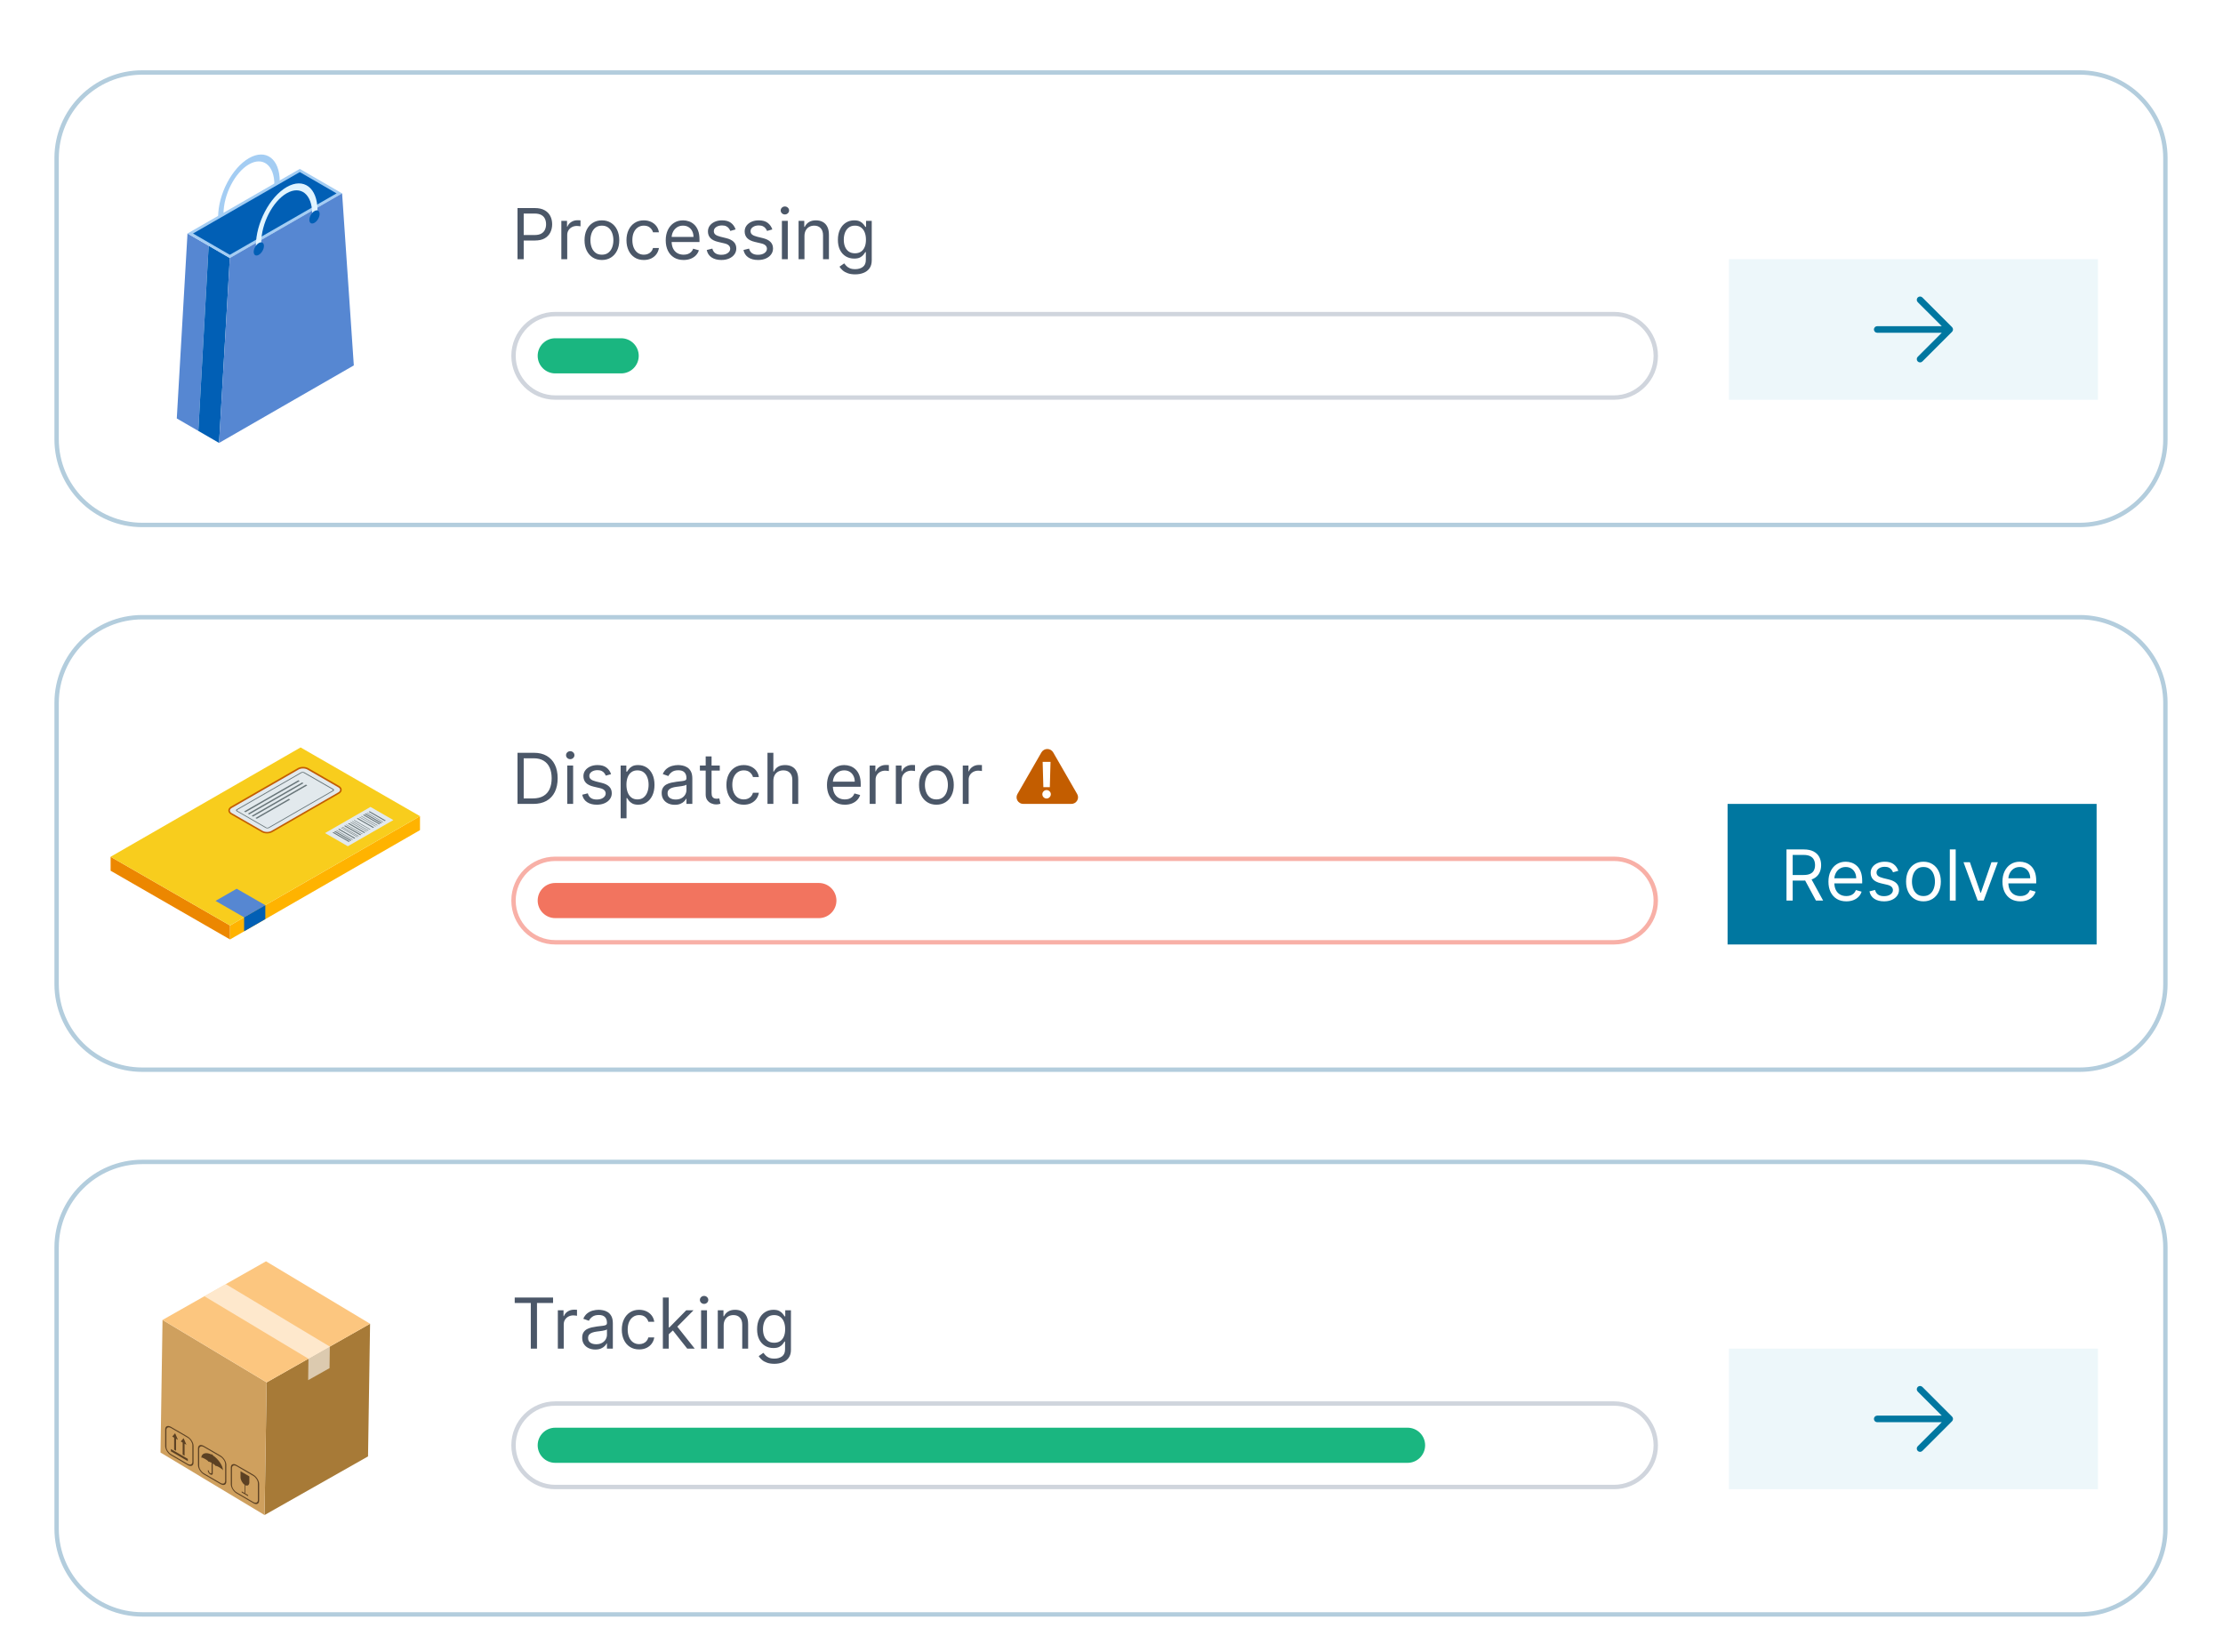 <svg width="506" height="376" viewBox="0 0 506 376" fill="none" xmlns="http://www.w3.org/2000/svg">
<g filter="url(#filter0_d_610_5113)">
<path d="M473.388 12H32.388C21.342 12 12.388 20.954 12.388 32V96C12.388 107.046 21.342 116 32.388 116H473.388C484.433 116 493.388 107.046 493.388 96V32C493.388 20.954 484.433 12 473.388 12Z" fill="white"/>
<path d="M473.388 12.5H32.388C21.618 12.5 12.888 21.23 12.888 32V96C12.888 106.77 21.618 115.5 32.388 115.5H473.388C484.157 115.5 492.888 106.77 492.888 96V32C492.888 21.23 484.157 12.5 473.388 12.5Z" stroke="#B3CDDD"/>
<path d="M56.666 33.413C59.858 31.575 62.457 33.641 62.457 38.013L63.68 37.308C63.68 32.156 60.536 29.785 56.666 32.003C52.796 34.232 49.652 40.232 49.652 45.384L50.876 44.679C50.876 40.308 53.475 35.251 56.666 33.413Z" fill="#A4CDF3"/>
<path d="M42.677 49.154L40.24 91.257L45.142 94.095L47.493 51.935L42.677 49.154Z" fill="#5687D2"/>
<path d="M52.309 54.734L47.493 51.935L45.143 94.095L49.863 96.828L52.309 54.734Z" fill="#015FB5"/>
<path d="M52.309 54.735L42.677 49.154L68.238 34.45L77.87 40.021L52.309 54.735Z" fill="#A4CDF3"/>
<path d="M43.938 49.155L68.238 35.174L76.609 40.022L52.309 54.002L43.938 49.155Z" fill="#015FB5"/>
<path d="M77.87 40.022L80.535 79.182L49.862 96.829L52.309 54.736L77.87 40.022Z" fill="#5687D2"/>
<path d="M65.257 39.994C68.448 38.156 71.048 40.222 71.048 44.593L72.271 43.889C72.271 38.736 69.127 36.356 65.257 38.584C61.387 40.813 58.243 46.812 58.243 51.965L59.466 51.26C59.466 46.889 62.065 41.832 65.257 39.994Z" fill="#E1F4FF"/>
<path d="M60.078 51.993C60.078 51.25 59.562 50.955 58.912 51.326C58.272 51.698 57.746 52.593 57.746 53.336C57.746 54.078 58.262 54.374 58.912 54.002C59.552 53.631 60.078 52.736 60.078 51.993Z" fill="#015FB5"/>
<path d="M72.749 44.707C72.749 43.965 72.233 43.669 71.583 44.041C70.943 44.412 70.417 45.307 70.417 46.05C70.417 46.793 70.933 47.088 71.583 46.717C72.223 46.345 72.749 45.45 72.749 44.707Z" fill="#015FB5"/>
<path d="M117.797 55V43.364H121.729C122.642 43.364 123.388 43.528 123.968 43.858C124.551 44.184 124.983 44.625 125.263 45.182C125.543 45.739 125.683 46.36 125.683 47.045C125.683 47.731 125.543 48.354 125.263 48.915C124.986 49.475 124.558 49.922 123.979 50.256C123.399 50.585 122.657 50.75 121.752 50.75H118.933V49.5H121.706C122.331 49.5 122.833 49.392 123.212 49.176C123.591 48.96 123.865 48.669 124.036 48.301C124.21 47.93 124.297 47.511 124.297 47.045C124.297 46.58 124.21 46.163 124.036 45.795C123.865 45.428 123.589 45.14 123.206 44.932C122.824 44.72 122.316 44.614 121.683 44.614H119.206V55H117.797ZM127.772 55V46.273H129.067V47.591H129.158C129.317 47.159 129.605 46.809 130.022 46.54C130.438 46.271 130.908 46.136 131.431 46.136C131.529 46.136 131.652 46.138 131.8 46.142C131.948 46.146 132.059 46.151 132.135 46.159V47.523C132.09 47.511 131.986 47.494 131.823 47.472C131.664 47.445 131.495 47.432 131.317 47.432C130.893 47.432 130.514 47.521 130.181 47.699C129.851 47.873 129.59 48.115 129.397 48.426C129.207 48.733 129.112 49.083 129.112 49.477V55H127.772ZM137.004 55.182C136.217 55.182 135.525 54.994 134.931 54.619C134.34 54.244 133.878 53.72 133.544 53.045C133.215 52.371 133.05 51.583 133.05 50.682C133.05 49.773 133.215 48.979 133.544 48.301C133.878 47.623 134.34 47.097 134.931 46.722C135.525 46.347 136.217 46.159 137.004 46.159C137.792 46.159 138.482 46.347 139.073 46.722C139.667 47.097 140.129 47.623 140.459 48.301C140.792 48.979 140.959 49.773 140.959 50.682C140.959 51.583 140.792 52.371 140.459 53.045C140.129 53.72 139.667 54.244 139.073 54.619C138.482 54.994 137.792 55.182 137.004 55.182ZM137.004 53.977C137.603 53.977 138.095 53.824 138.482 53.517C138.868 53.21 139.154 52.807 139.34 52.307C139.525 51.807 139.618 51.265 139.618 50.682C139.618 50.099 139.525 49.555 139.34 49.051C139.154 48.547 138.868 48.14 138.482 47.83C138.095 47.519 137.603 47.364 137.004 47.364C136.406 47.364 135.914 47.519 135.527 47.83C135.141 48.14 134.855 48.547 134.669 49.051C134.484 49.555 134.391 50.099 134.391 50.682C134.391 51.265 134.484 51.807 134.669 52.307C134.855 52.807 135.141 53.21 135.527 53.517C135.914 53.824 136.406 53.977 137.004 53.977ZM146.551 55.182C145.733 55.182 145.029 54.989 144.438 54.602C143.847 54.216 143.392 53.684 143.074 53.006C142.756 52.328 142.597 51.553 142.597 50.682C142.597 49.795 142.76 49.013 143.085 48.335C143.415 47.653 143.873 47.121 144.46 46.739C145.051 46.352 145.741 46.159 146.529 46.159C147.142 46.159 147.695 46.273 148.188 46.5C148.68 46.727 149.084 47.045 149.398 47.455C149.712 47.864 149.907 48.341 149.983 48.886H148.642C148.54 48.489 148.313 48.136 147.96 47.83C147.612 47.519 147.142 47.364 146.551 47.364C146.029 47.364 145.57 47.5 145.176 47.773C144.786 48.042 144.481 48.422 144.262 48.915C144.046 49.403 143.938 49.977 143.938 50.636C143.938 51.311 144.044 51.898 144.256 52.398C144.472 52.898 144.775 53.286 145.165 53.562C145.559 53.839 146.021 53.977 146.551 53.977C146.9 53.977 147.216 53.917 147.5 53.795C147.784 53.674 148.025 53.5 148.222 53.273C148.419 53.045 148.559 52.773 148.642 52.455H149.983C149.907 52.97 149.72 53.434 149.421 53.847C149.125 54.256 148.733 54.581 148.245 54.824C147.76 55.062 147.195 55.182 146.551 55.182ZM155.602 55.182C154.762 55.182 154.036 54.996 153.426 54.625C152.82 54.25 152.352 53.727 152.023 53.057C151.697 52.383 151.534 51.599 151.534 50.705C151.534 49.811 151.697 49.023 152.023 48.341C152.352 47.655 152.811 47.121 153.398 46.739C153.989 46.352 154.678 46.159 155.466 46.159C155.921 46.159 156.37 46.235 156.813 46.386C157.256 46.538 157.659 46.784 158.023 47.125C158.387 47.462 158.676 47.909 158.892 48.466C159.108 49.023 159.216 49.708 159.216 50.523V51.091H152.489V49.932H157.852C157.852 49.439 157.754 49 157.557 48.614C157.364 48.227 157.087 47.922 156.727 47.699C156.371 47.475 155.951 47.364 155.466 47.364C154.932 47.364 154.47 47.496 154.08 47.761C153.693 48.023 153.396 48.364 153.188 48.784C152.979 49.205 152.875 49.655 152.875 50.136V50.909C152.875 51.568 152.989 52.127 153.216 52.585C153.447 53.04 153.767 53.386 154.176 53.625C154.585 53.86 155.061 53.977 155.602 53.977C155.955 53.977 156.273 53.928 156.557 53.83C156.845 53.727 157.093 53.576 157.301 53.375C157.51 53.17 157.671 52.917 157.784 52.614L159.08 52.977C158.943 53.417 158.714 53.803 158.392 54.136C158.07 54.466 157.673 54.724 157.199 54.909C156.726 55.091 156.193 55.182 155.602 55.182ZM167.438 48.227L166.233 48.568C166.157 48.367 166.046 48.172 165.898 47.983C165.754 47.79 165.557 47.631 165.307 47.506C165.057 47.381 164.737 47.318 164.347 47.318C163.813 47.318 163.368 47.441 163.012 47.688C162.659 47.93 162.483 48.239 162.483 48.614C162.483 48.947 162.604 49.21 162.847 49.403C163.089 49.597 163.468 49.758 163.983 49.886L165.279 50.205C166.059 50.394 166.64 50.684 167.023 51.074C167.406 51.46 167.597 51.958 167.597 52.568C167.597 53.068 167.453 53.515 167.165 53.909C166.881 54.303 166.483 54.614 165.972 54.841C165.46 55.068 164.866 55.182 164.188 55.182C163.298 55.182 162.561 54.989 161.977 54.602C161.394 54.216 161.025 53.651 160.87 52.909L162.142 52.591C162.263 53.061 162.493 53.413 162.83 53.648C163.171 53.883 163.616 54 164.165 54C164.79 54 165.286 53.867 165.654 53.602C166.025 53.333 166.21 53.011 166.21 52.636C166.21 52.333 166.104 52.08 165.892 51.875C165.68 51.667 165.354 51.511 164.915 51.409L163.46 51.068C162.661 50.879 162.074 50.585 161.699 50.188C161.328 49.786 161.142 49.284 161.142 48.682C161.142 48.189 161.281 47.754 161.557 47.375C161.837 46.996 162.218 46.699 162.699 46.483C163.184 46.267 163.733 46.159 164.347 46.159C165.21 46.159 165.888 46.349 166.381 46.727C166.877 47.106 167.229 47.606 167.438 48.227ZM175.797 48.227L174.593 48.568C174.517 48.367 174.405 48.172 174.257 47.983C174.113 47.79 173.916 47.631 173.666 47.506C173.416 47.381 173.096 47.318 172.706 47.318C172.172 47.318 171.727 47.441 171.371 47.688C171.019 47.93 170.843 48.239 170.843 48.614C170.843 48.947 170.964 49.21 171.206 49.403C171.449 49.597 171.827 49.758 172.343 49.886L173.638 50.205C174.418 50.394 175 50.684 175.382 51.074C175.765 51.46 175.956 51.958 175.956 52.568C175.956 53.068 175.812 53.515 175.524 53.909C175.24 54.303 174.843 54.614 174.331 54.841C173.82 55.068 173.225 55.182 172.547 55.182C171.657 55.182 170.92 54.989 170.337 54.602C169.754 54.216 169.384 53.651 169.229 52.909L170.502 52.591C170.623 53.061 170.852 53.413 171.189 53.648C171.53 53.883 171.975 54 172.524 54C173.149 54 173.646 53.867 174.013 53.602C174.384 53.333 174.57 53.011 174.57 52.636C174.57 52.333 174.464 52.08 174.252 51.875C174.04 51.667 173.714 51.511 173.274 51.409L171.82 51.068C171.021 50.879 170.433 50.585 170.058 50.188C169.687 49.786 169.502 49.284 169.502 48.682C169.502 48.189 169.64 47.754 169.916 47.375C170.197 46.996 170.577 46.699 171.058 46.483C171.543 46.267 172.093 46.159 172.706 46.159C173.57 46.159 174.248 46.349 174.74 46.727C175.236 47.106 175.589 47.606 175.797 48.227ZM177.975 55V46.273H179.316V55H177.975ZM178.656 44.818C178.395 44.818 178.17 44.729 177.98 44.551C177.795 44.373 177.702 44.159 177.702 43.909C177.702 43.659 177.795 43.445 177.98 43.267C178.17 43.089 178.395 43 178.656 43C178.918 43 179.141 43.089 179.327 43.267C179.516 43.445 179.611 43.659 179.611 43.909C179.611 44.159 179.516 44.373 179.327 44.551C179.141 44.729 178.918 44.818 178.656 44.818ZM183.112 49.75V55H181.772V46.273H183.067V47.636H183.181C183.385 47.193 183.696 46.837 184.112 46.568C184.529 46.295 185.067 46.159 185.726 46.159C186.317 46.159 186.834 46.28 187.277 46.523C187.72 46.761 188.065 47.125 188.311 47.614C188.558 48.099 188.681 48.712 188.681 49.455V55H187.34V49.545C187.34 48.86 187.162 48.326 186.806 47.943C186.45 47.557 185.961 47.364 185.34 47.364C184.912 47.364 184.529 47.456 184.192 47.642C183.859 47.828 183.595 48.099 183.402 48.455C183.209 48.811 183.112 49.242 183.112 49.75ZM194.654 58.455C194.006 58.455 193.449 58.371 192.983 58.205C192.517 58.042 192.129 57.826 191.818 57.557C191.512 57.292 191.267 57.008 191.085 56.705L192.154 55.955C192.275 56.114 192.428 56.295 192.614 56.5C192.799 56.708 193.053 56.888 193.375 57.04C193.701 57.195 194.127 57.273 194.654 57.273C195.358 57.273 195.94 57.102 196.398 56.761C196.856 56.42 197.085 55.886 197.085 55.159V53.386H196.972C196.873 53.545 196.733 53.742 196.551 53.977C196.373 54.208 196.116 54.415 195.779 54.597C195.445 54.775 194.995 54.864 194.426 54.864C193.722 54.864 193.089 54.697 192.529 54.364C191.972 54.03 191.531 53.545 191.205 52.909C190.883 52.273 190.722 51.5 190.722 50.591C190.722 49.697 190.879 48.919 191.193 48.256C191.508 47.589 191.945 47.074 192.506 46.71C193.067 46.343 193.714 46.159 194.449 46.159C195.017 46.159 195.468 46.254 195.801 46.443C196.138 46.629 196.396 46.841 196.574 47.08C196.756 47.314 196.896 47.508 196.995 47.659H197.131V46.273H198.426V55.25C198.426 56 198.256 56.61 197.915 57.08C197.578 57.553 197.123 57.9 196.551 58.119C195.983 58.343 195.351 58.455 194.654 58.455ZM194.608 53.659C195.146 53.659 195.601 53.536 195.972 53.29C196.343 53.044 196.625 52.689 196.818 52.227C197.012 51.765 197.108 51.212 197.108 50.568C197.108 49.939 197.013 49.385 196.824 48.903C196.635 48.422 196.354 48.045 195.983 47.773C195.612 47.5 195.154 47.364 194.608 47.364C194.04 47.364 193.567 47.508 193.188 47.795C192.813 48.083 192.531 48.47 192.341 48.955C192.156 49.439 192.063 49.977 192.063 50.568C192.063 51.174 192.157 51.71 192.347 52.176C192.54 52.638 192.824 53.002 193.199 53.267C193.578 53.528 194.048 53.659 194.608 53.659Z" fill="#4B5768"/>
<path d="M367.388 67.5H126.388C121.141 67.5 116.888 71.753 116.888 77C116.888 82.247 121.141 86.5 126.388 86.5H367.388C372.634 86.5 376.888 82.247 376.888 77C376.888 71.753 372.634 67.5 367.388 67.5Z" fill="white"/>
<path d="M367.388 67.5H126.388C121.141 67.5 116.888 71.753 116.888 77C116.888 82.247 121.141 86.5 126.388 86.5H367.388C372.634 86.5 376.888 82.247 376.888 77C376.888 71.753 372.634 67.5 367.388 67.5Z" stroke="#D0D5DD"/>
<path d="M141.388 73H126.388C124.179 73 122.388 74.791 122.388 77C122.388 79.209 124.179 81 126.388 81H141.388C143.597 81 145.388 79.209 145.388 77C145.388 74.791 143.597 73 141.388 73Z" fill="#1AB680"/>
<path d="M477.544 55H393.544V87H477.544V55Z" fill="#EDF7FA"/>
<path d="M444.325 71.531L437.575 78.281C437.434 78.421 437.243 78.5 437.044 78.5C436.845 78.5 436.654 78.421 436.514 78.281C436.373 78.14 436.294 77.949 436.294 77.75C436.294 77.551 436.373 77.36 436.514 77.219L441.984 71.75H427.294C427.095 71.75 426.905 71.671 426.764 71.53C426.623 71.39 426.544 71.199 426.544 71C426.544 70.801 426.623 70.61 426.764 70.47C426.905 70.329 427.095 70.25 427.294 70.25H441.984L436.514 64.781C436.373 64.64 436.294 64.449 436.294 64.25C436.294 64.051 436.373 63.86 436.514 63.719C436.654 63.579 436.845 63.499 437.044 63.499C437.243 63.499 437.434 63.579 437.575 63.719L444.325 70.469C444.395 70.539 444.45 70.622 444.488 70.713C444.525 70.804 444.545 70.901 444.545 71C444.545 71.099 444.525 71.196 444.488 71.287C444.45 71.378 444.395 71.461 444.325 71.531Z" fill="#0077A0"/>
</g>
<g filter="url(#filter1_d_610_5113)">
<path d="M473.388 136H32.388C21.342 136 12.388 144.954 12.388 156V220C12.388 231.046 21.342 240 32.388 240H473.388C484.433 240 493.388 231.046 493.388 220V156C493.388 144.954 484.433 136 473.388 136Z" fill="white"/>
<path d="M473.388 136.5H32.388C21.618 136.5 12.888 145.23 12.888 156V220C12.888 230.77 21.618 239.5 32.388 239.5H473.388C484.157 239.5 492.888 230.77 492.888 220V156C492.888 145.23 484.157 136.5 473.388 136.5Z" stroke="#B3CDDD"/>
<path d="M25.177 191.031V194.211L52.355 209.855V206.675L25.177 191.031Z" fill="#EC8700"/>
<path d="M95.599 181.789L52.355 206.675V209.855L95.599 184.969V181.789Z" fill="#FFB300"/>
<path d="M68.421 166.145L25.177 191.031L52.355 206.675L95.599 181.79L68.421 166.145Z" fill="#F8CD1D"/>
<path d="M53.871 198.308L49.06 201.077L55.572 204.824L60.383 202.055L53.871 198.308Z" fill="#5687D2"/>
<path d="M89.534 182.68L79.175 188.638L73.978 185.642L84.328 179.684L89.534 182.68Z" fill="#E2E9ED"/>
<path d="M79.368 187.65L79.596 187.519L75.914 185.405L75.695 185.536L79.368 187.65Z" fill="#687579"/>
<path d="M79.753 187.423L79.981 187.292L76.309 185.178L76.081 185.309L79.753 187.423Z" fill="#687579"/>
<path d="M84.907 184.461L85.135 184.33L81.454 182.217L81.226 182.348L84.907 184.461Z" fill="#687579"/>
<path d="M80.656 186.908L80.884 186.777L77.203 184.663L76.975 184.794L80.656 186.908Z" fill="#687579"/>
<path d="M80.201 187.17L80.315 187.1L76.642 184.986L76.528 185.056L80.201 187.17Z" fill="#687579"/>
<path d="M86.309 183.658L86.528 183.527L82.856 181.413L82.628 181.544L86.309 183.658Z" fill="#687579"/>
<path d="M86.695 183.43L86.923 183.299L83.242 181.185L83.022 181.316L86.695 183.43Z" fill="#687579"/>
<path d="M83.916 180.801L87.597 182.915L87.816 182.784L84.144 180.67L83.916 180.801Z" fill="#687579"/>
<path d="M87.142 183.17L87.256 183.109L83.584 180.995L83.47 181.056L87.142 183.17Z" fill="#687579"/>
<path d="M81.989 186.139L82.217 186.008L78.544 183.895L78.316 184.026L81.989 186.139Z" fill="#687579"/>
<path d="M82.891 185.623L83.119 185.492L79.447 183.378L79.219 183.501L82.891 185.623Z" fill="#687579"/>
<path d="M82.444 185.877L82.558 185.816L78.877 183.702L78.772 183.763L82.444 185.877Z" fill="#687579"/>
<path d="M81.252 186.557L81.366 186.496L77.694 184.382L77.58 184.443L81.252 186.557Z" fill="#687579"/>
<path d="M81.559 186.383L81.673 186.322L78.001 184.208L77.887 184.269L81.559 186.383Z" fill="#687579"/>
<path d="M83.408 185.326L83.513 185.256L79.841 183.143L79.727 183.212L83.408 185.326Z" fill="#687579"/>
<path d="M83.785 185.109L83.898 185.039L80.226 182.925L80.112 182.986L83.785 185.109Z" fill="#687579"/>
<path d="M84.214 184.863L84.319 184.793L80.647 182.679L80.533 182.749L84.214 184.863Z" fill="#687579"/>
<path d="M85.451 184.147L85.556 184.086L81.883 181.972L81.769 182.033L85.451 184.147Z" fill="#687579"/>
<path d="M85.844 183.919L85.958 183.858L82.277 181.744L82.163 181.805L85.844 183.919Z" fill="#687579"/>
<path d="M60.778 185.721C60.331 185.721 59.91 185.616 59.595 185.433L52.566 181.389C52.189 181.17 51.97 180.847 51.97 180.498C51.97 180.148 52.189 179.825 52.566 179.607L67.781 170.854C68.105 170.671 68.526 170.566 68.973 170.566C69.42 170.566 69.84 170.671 70.156 170.854L77.185 174.899C77.562 175.117 77.781 175.44 77.781 175.79C77.781 176.139 77.562 176.462 77.185 176.681L61.97 185.433C61.646 185.616 61.225 185.721 60.778 185.721Z" fill="#C35D00"/>
<path d="M77.001 175.213C77.553 175.536 77.553 176.052 77.001 176.375L61.786 185.136C61.234 185.459 60.322 185.459 59.77 185.136L52.741 181.092C52.189 180.768 52.189 180.253 52.741 179.93L67.956 171.177C68.508 170.854 69.42 170.854 69.972 171.177L77.001 175.222V175.213Z" fill="#E2E9ED"/>
<path d="M68.219 173.789L55.87 180.899L55.563 180.716L67.913 173.614L68.219 173.789Z" fill="#687579"/>
<path d="M69.087 174.287L56.729 181.397L56.422 181.214L68.78 174.112L69.087 174.287Z" fill="#687579"/>
<path d="M69.946 174.784L57.597 181.886L57.29 181.711L69.639 174.601L69.946 174.784Z" fill="#687579"/>
<path d="M66.054 178.016L58.455 182.384L58.148 182.209L65.747 177.842L66.054 178.016Z" fill="#687579"/>
<path d="M75.87 176.068L61.26 184.471C61.041 184.602 60.681 184.602 60.462 184.471L53.889 180.688C53.67 180.557 53.67 180.356 53.889 180.225L68.499 171.822C68.718 171.691 69.078 171.691 69.306 171.822L75.879 175.605C76.098 175.736 76.098 175.937 75.879 176.068H75.87ZM54.064 180.339C53.941 180.409 53.941 180.522 54.064 180.592L60.638 184.375C60.76 184.444 60.953 184.444 61.076 184.375L75.686 175.971C75.809 175.902 75.809 175.788 75.686 175.718L69.113 171.936C68.99 171.866 68.797 171.866 68.674 171.936L54.064 180.339Z" fill="#687579"/>
<path d="M55.563 208.004L60.393 205.227V202.047L55.563 204.825V208.004Z" fill="#015FB5"/>
<path d="M121.388 179H117.797V167.364H121.547C122.676 167.364 123.642 167.597 124.445 168.062C125.248 168.525 125.863 169.189 126.291 170.057C126.719 170.92 126.933 171.955 126.933 173.159C126.933 174.371 126.718 175.415 126.286 176.29C125.854 177.161 125.225 177.831 124.399 178.301C123.574 178.767 122.57 179 121.388 179ZM119.206 177.75H121.297C122.259 177.75 123.057 177.564 123.689 177.193C124.322 176.822 124.793 176.294 125.104 175.608C125.415 174.922 125.57 174.106 125.57 173.159C125.57 172.22 125.416 171.411 125.11 170.733C124.803 170.051 124.344 169.528 123.735 169.165C123.125 168.797 122.365 168.614 121.456 168.614H119.206V177.75ZM129.115 179V170.273H130.456V179H129.115ZM129.797 168.818C129.536 168.818 129.31 168.729 129.121 168.551C128.935 168.373 128.843 168.159 128.843 167.909C128.843 167.659 128.935 167.445 129.121 167.267C129.31 167.089 129.536 167 129.797 167C130.058 167 130.282 167.089 130.468 167.267C130.657 167.445 130.752 167.659 130.752 167.909C130.752 168.159 130.657 168.373 130.468 168.551C130.282 168.729 130.058 168.818 129.797 168.818ZM139.094 172.227L137.889 172.568C137.814 172.367 137.702 172.172 137.554 171.983C137.41 171.79 137.213 171.631 136.963 171.506C136.713 171.381 136.393 171.318 136.003 171.318C135.469 171.318 135.024 171.441 134.668 171.688C134.316 171.93 134.139 172.239 134.139 172.614C134.139 172.947 134.261 173.21 134.503 173.403C134.745 173.597 135.124 173.758 135.639 173.886L136.935 174.205C137.715 174.394 138.297 174.684 138.679 175.074C139.062 175.46 139.253 175.958 139.253 176.568C139.253 177.068 139.109 177.515 138.821 177.909C138.537 178.303 138.139 178.614 137.628 178.841C137.117 179.068 136.522 179.182 135.844 179.182C134.954 179.182 134.217 178.989 133.634 178.602C133.05 178.216 132.681 177.652 132.526 176.909L133.799 176.591C133.92 177.061 134.149 177.413 134.486 177.648C134.827 177.883 135.272 178 135.821 178C136.446 178 136.942 177.867 137.31 177.602C137.681 177.333 137.867 177.011 137.867 176.636C137.867 176.333 137.761 176.08 137.549 175.875C137.336 175.667 137.011 175.511 136.571 175.409L135.117 175.068C134.317 174.879 133.73 174.585 133.355 174.188C132.984 173.786 132.799 173.284 132.799 172.682C132.799 172.189 132.937 171.754 133.213 171.375C133.494 170.996 133.874 170.699 134.355 170.483C134.84 170.267 135.389 170.159 136.003 170.159C136.867 170.159 137.545 170.348 138.037 170.727C138.533 171.106 138.886 171.606 139.094 172.227ZM141.272 182.273V170.273H142.567V171.659H142.726C142.825 171.508 142.961 171.314 143.135 171.08C143.313 170.841 143.567 170.629 143.897 170.443C144.23 170.254 144.681 170.159 145.249 170.159C145.984 170.159 146.631 170.343 147.192 170.71C147.753 171.078 148.19 171.598 148.504 172.273C148.819 172.947 148.976 173.742 148.976 174.659C148.976 175.583 148.819 176.384 148.504 177.062C148.19 177.737 147.754 178.259 147.198 178.631C146.641 178.998 145.999 179.182 145.272 179.182C144.711 179.182 144.262 179.089 143.925 178.903C143.588 178.714 143.328 178.5 143.147 178.261C142.965 178.019 142.825 177.818 142.726 177.659H142.612V182.273H141.272ZM142.59 174.636C142.59 175.295 142.686 175.877 142.879 176.381C143.073 176.881 143.355 177.273 143.726 177.557C144.097 177.837 144.552 177.977 145.09 177.977C145.65 177.977 146.118 177.83 146.493 177.534C146.872 177.235 147.156 176.833 147.345 176.33C147.539 175.822 147.635 175.258 147.635 174.636C147.635 174.023 147.54 173.47 147.351 172.977C147.165 172.481 146.883 172.089 146.504 171.801C146.129 171.509 145.658 171.364 145.09 171.364C144.544 171.364 144.086 171.502 143.715 171.778C143.343 172.051 143.063 172.434 142.874 172.926C142.684 173.415 142.59 173.985 142.59 174.636ZM153.59 179.205C153.037 179.205 152.535 179.1 152.084 178.892C151.633 178.68 151.275 178.375 151.01 177.977C150.745 177.576 150.612 177.091 150.612 176.523C150.612 176.023 150.711 175.617 150.908 175.307C151.105 174.992 151.368 174.746 151.698 174.568C152.027 174.39 152.391 174.258 152.789 174.17C153.19 174.08 153.593 174.008 153.999 173.955C154.529 173.886 154.959 173.835 155.289 173.801C155.622 173.763 155.864 173.701 156.016 173.614C156.171 173.527 156.249 173.375 156.249 173.159V173.114C156.249 172.553 156.095 172.117 155.789 171.807C155.486 171.496 155.025 171.341 154.408 171.341C153.768 171.341 153.266 171.481 152.902 171.761C152.539 172.042 152.283 172.341 152.135 172.659L150.862 172.205C151.09 171.674 151.393 171.261 151.772 170.966C152.154 170.667 152.571 170.458 153.022 170.341C153.476 170.22 153.923 170.159 154.362 170.159C154.643 170.159 154.965 170.193 155.328 170.261C155.696 170.326 156.05 170.46 156.391 170.665C156.736 170.869 157.022 171.178 157.249 171.591C157.476 172.004 157.59 172.557 157.59 173.25V179H156.249V177.818H156.181C156.09 178.008 155.938 178.21 155.726 178.426C155.514 178.642 155.232 178.826 154.879 178.977C154.527 179.129 154.097 179.205 153.59 179.205ZM153.794 178C154.325 178 154.772 177.896 155.135 177.688C155.503 177.479 155.779 177.21 155.965 176.881C156.154 176.551 156.249 176.205 156.249 175.841V174.614C156.192 174.682 156.067 174.744 155.874 174.801C155.684 174.854 155.465 174.902 155.215 174.943C154.968 174.981 154.728 175.015 154.493 175.045C154.262 175.072 154.075 175.095 153.931 175.114C153.582 175.159 153.256 175.233 152.953 175.335C152.654 175.434 152.412 175.583 152.226 175.784C152.044 175.981 151.953 176.25 151.953 176.591C151.953 177.057 152.126 177.409 152.47 177.648C152.819 177.883 153.26 178 153.794 178ZM163.833 170.273V171.409H159.31V170.273H163.833ZM160.628 168.182H161.969V176.5C161.969 176.879 162.024 177.163 162.134 177.352C162.247 177.538 162.391 177.663 162.566 177.727C162.744 177.788 162.931 177.818 163.128 177.818C163.276 177.818 163.397 177.811 163.492 177.795C163.586 177.777 163.662 177.761 163.719 177.75L163.992 178.955C163.901 178.989 163.774 179.023 163.611 179.057C163.448 179.095 163.242 179.114 162.992 179.114C162.613 179.114 162.242 179.032 161.878 178.869C161.518 178.706 161.219 178.458 160.98 178.125C160.745 177.792 160.628 177.371 160.628 176.864V168.182ZM169.301 179.182C168.483 179.182 167.779 178.989 167.188 178.602C166.597 178.216 166.142 177.684 165.824 177.006C165.506 176.328 165.347 175.553 165.347 174.682C165.347 173.795 165.51 173.013 165.835 172.335C166.165 171.653 166.623 171.121 167.21 170.739C167.801 170.352 168.491 170.159 169.279 170.159C169.892 170.159 170.445 170.273 170.938 170.5C171.43 170.727 171.834 171.045 172.148 171.455C172.462 171.864 172.657 172.341 172.733 172.886H171.392C171.29 172.489 171.063 172.136 170.71 171.83C170.362 171.519 169.892 171.364 169.301 171.364C168.779 171.364 168.32 171.5 167.926 171.773C167.536 172.042 167.231 172.422 167.012 172.915C166.796 173.403 166.688 173.977 166.688 174.636C166.688 175.311 166.794 175.898 167.006 176.398C167.222 176.898 167.525 177.286 167.915 177.562C168.309 177.839 168.771 177.977 169.301 177.977C169.65 177.977 169.966 177.917 170.25 177.795C170.534 177.674 170.775 177.5 170.972 177.273C171.169 177.045 171.309 176.773 171.392 176.455H172.733C172.657 176.97 172.47 177.434 172.171 177.847C171.875 178.256 171.483 178.581 170.995 178.824C170.51 179.062 169.945 179.182 169.301 179.182ZM176.034 173.75V179H174.693V167.364H176.034V171.636H176.148C176.352 171.186 176.659 170.828 177.068 170.562C177.481 170.294 178.031 170.159 178.716 170.159C179.311 170.159 179.832 170.278 180.279 170.517C180.726 170.752 181.072 171.114 181.318 171.602C181.568 172.087 181.693 172.705 181.693 173.455V179H180.352V173.545C180.352 172.852 180.173 172.316 179.813 171.938C179.457 171.555 178.962 171.364 178.33 171.364C177.89 171.364 177.496 171.456 177.148 171.642C176.803 171.828 176.531 172.098 176.33 172.455C176.133 172.811 176.034 173.242 176.034 173.75ZM192.306 179.182C191.465 179.182 190.739 178.996 190.129 178.625C189.523 178.25 189.056 177.727 188.726 177.057C188.4 176.383 188.237 175.598 188.237 174.705C188.237 173.811 188.4 173.023 188.726 172.341C189.056 171.655 189.514 171.121 190.101 170.739C190.692 170.352 191.381 170.159 192.169 170.159C192.624 170.159 193.073 170.235 193.516 170.386C193.959 170.538 194.362 170.784 194.726 171.125C195.09 171.462 195.379 171.909 195.595 172.466C195.811 173.023 195.919 173.708 195.919 174.523V175.091H189.192V173.932H194.556C194.556 173.439 194.457 173 194.26 172.614C194.067 172.227 193.79 171.922 193.431 171.699C193.075 171.475 192.654 171.364 192.169 171.364C191.635 171.364 191.173 171.496 190.783 171.761C190.397 172.023 190.099 172.364 189.891 172.784C189.683 173.205 189.578 173.655 189.578 174.136V174.909C189.578 175.568 189.692 176.127 189.919 176.585C190.15 177.04 190.47 177.386 190.879 177.625C191.289 177.86 191.764 177.977 192.306 177.977C192.658 177.977 192.976 177.928 193.26 177.83C193.548 177.727 193.796 177.576 194.004 177.375C194.213 177.17 194.374 176.917 194.487 176.614L195.783 176.977C195.647 177.417 195.417 177.803 195.095 178.136C194.773 178.466 194.376 178.723 193.902 178.909C193.429 179.091 192.897 179.182 192.306 179.182ZM197.959 179V170.273H199.254V171.591H199.345C199.504 171.159 199.792 170.809 200.209 170.54C200.626 170.271 201.095 170.136 201.618 170.136C201.717 170.136 201.84 170.138 201.987 170.142C202.135 170.146 202.247 170.152 202.323 170.159V171.523C202.277 171.511 202.173 171.494 202.01 171.472C201.851 171.445 201.683 171.432 201.504 171.432C201.08 171.432 200.701 171.521 200.368 171.699C200.039 171.873 199.777 172.116 199.584 172.426C199.395 172.733 199.3 173.083 199.3 173.477V179H197.959ZM203.912 179V170.273H205.208V171.591H205.299C205.458 171.159 205.745 170.809 206.162 170.54C206.579 170.271 207.049 170.136 207.571 170.136C207.67 170.136 207.793 170.138 207.941 170.142C208.088 170.146 208.2 170.152 208.276 170.159V171.523C208.23 171.511 208.126 171.494 207.963 171.472C207.804 171.445 207.636 171.432 207.458 171.432C207.033 171.432 206.655 171.521 206.321 171.699C205.992 171.873 205.73 172.116 205.537 172.426C205.348 172.733 205.253 173.083 205.253 173.477V179H203.912ZM213.145 179.182C212.357 179.182 211.666 178.994 211.071 178.619C210.48 178.244 210.018 177.72 209.685 177.045C209.355 176.371 209.191 175.583 209.191 174.682C209.191 173.773 209.355 172.979 209.685 172.301C210.018 171.623 210.48 171.097 211.071 170.722C211.666 170.347 212.357 170.159 213.145 170.159C213.933 170.159 214.622 170.347 215.213 170.722C215.808 171.097 216.27 171.623 216.6 172.301C216.933 172.979 217.1 173.773 217.1 174.682C217.1 175.583 216.933 176.371 216.6 177.045C216.27 177.72 215.808 178.244 215.213 178.619C214.622 178.994 213.933 179.182 213.145 179.182ZM213.145 177.977C213.744 177.977 214.236 177.824 214.622 177.517C215.009 177.21 215.295 176.807 215.48 176.307C215.666 175.807 215.759 175.265 215.759 174.682C215.759 174.098 215.666 173.555 215.48 173.051C215.295 172.547 215.009 172.14 214.622 171.83C214.236 171.519 213.744 171.364 213.145 171.364C212.547 171.364 212.054 171.519 211.668 171.83C211.281 172.14 210.995 172.547 210.81 173.051C210.624 173.555 210.531 174.098 210.531 174.682C210.531 175.265 210.624 175.807 210.81 176.307C210.995 176.807 211.281 177.21 211.668 177.517C212.054 177.824 212.547 177.977 213.145 177.977ZM219.147 179V170.273H220.442V171.591H220.533C220.692 171.159 220.98 170.809 221.397 170.54C221.813 170.271 222.283 170.136 222.806 170.136C222.904 170.136 223.027 170.138 223.175 170.142C223.323 170.146 223.434 170.152 223.51 170.159V171.523C223.465 171.511 223.361 171.494 223.198 171.472C223.039 171.445 222.87 171.432 222.692 171.432C222.268 171.432 221.889 171.521 221.556 171.699C221.226 171.873 220.965 172.116 220.772 172.426C220.582 172.733 220.487 173.083 220.487 173.477V179H219.147Z" fill="#4B5768"/>
<path d="M245.187 178.238C245.052 178.472 244.858 178.666 244.624 178.8C244.389 178.934 244.124 179.003 243.854 179H232.923C232.653 179.003 232.387 178.934 232.153 178.8C231.919 178.666 231.724 178.472 231.59 178.238C231.458 178.013 231.389 177.757 231.389 177.497C231.389 177.236 231.458 176.981 231.59 176.756L237.054 167.264C237.191 167.031 237.386 166.838 237.62 166.704C237.854 166.57 238.119 166.5 238.388 166.5C238.658 166.5 238.923 166.57 239.157 166.704C239.391 166.838 239.586 167.031 239.723 167.264L245.188 176.756C245.32 176.981 245.389 177.237 245.388 177.497C245.388 177.758 245.319 178.013 245.187 178.238Z" fill="#C35D00"/>
<path d="M239.119 169.428L238.962 175.197H237.49L237.329 169.428H239.119ZM238.226 177.771C237.961 177.771 237.733 177.677 237.542 177.49C237.352 177.299 237.258 177.071 237.261 176.806C237.258 176.543 237.352 176.318 237.542 176.13C237.733 175.942 237.961 175.848 238.226 175.848C238.481 175.848 238.705 175.942 238.898 176.13C239.091 176.318 239.189 176.543 239.192 176.806C239.189 176.983 239.142 177.145 239.051 177.292C238.962 177.437 238.846 177.554 238.701 177.642C238.556 177.728 238.398 177.771 238.226 177.771Z" fill="white"/>
<path d="M367.388 191.5H126.388C121.141 191.5 116.888 195.753 116.888 201C116.888 206.247 121.141 210.5 126.388 210.5H367.388C372.634 210.5 376.888 206.247 376.888 201C376.888 195.753 372.634 191.5 367.388 191.5Z" fill="white"/>
<path d="M367.388 191.5H126.388C121.141 191.5 116.888 195.753 116.888 201C116.888 206.247 121.141 210.5 126.388 210.5H367.388C372.634 210.5 376.888 206.247 376.888 201C376.888 195.753 372.634 191.5 367.388 191.5Z" stroke="#F8B0A7"/>
<path d="M186.388 197H126.388C124.179 197 122.388 198.791 122.388 201C122.388 203.209 124.179 205 126.388 205H186.388C188.597 205 190.388 203.209 190.388 201C190.388 198.791 188.597 197 186.388 197Z" fill="#F2745F"/>
<path d="M476.731 179.5H393.731V210.5H476.731V179.5Z" fill="#0077A0"/>
<path d="M476.731 179.5H393.731V210.5H476.731V179.5Z" stroke="#0077A0"/>
<path d="M406.641 201V189.364H410.573C411.482 189.364 412.228 189.519 412.811 189.83C413.395 190.136 413.826 190.559 414.107 191.097C414.387 191.634 414.527 192.246 414.527 192.932C414.527 193.617 414.387 194.225 414.107 194.756C413.826 195.286 413.397 195.703 412.817 196.006C412.237 196.305 411.497 196.455 410.595 196.455H407.414V195.182H410.55C411.171 195.182 411.671 195.091 412.05 194.909C412.433 194.727 412.709 194.47 412.879 194.136C413.054 193.799 413.141 193.398 413.141 192.932C413.141 192.466 413.054 192.059 412.879 191.71C412.705 191.362 412.427 191.093 412.044 190.903C411.662 190.71 411.156 190.614 410.527 190.614H408.05V201H406.641ZM412.118 195.773L414.982 201H413.345L410.527 195.773H412.118ZM420.259 201.182C419.418 201.182 418.692 200.996 418.083 200.625C417.477 200.25 417.009 199.727 416.679 199.057C416.353 198.383 416.191 197.598 416.191 196.705C416.191 195.811 416.353 195.023 416.679 194.341C417.009 193.655 417.467 193.121 418.054 192.739C418.645 192.352 419.334 192.159 420.122 192.159C420.577 192.159 421.026 192.235 421.469 192.386C421.912 192.538 422.316 192.784 422.679 193.125C423.043 193.462 423.333 193.909 423.549 194.466C423.764 195.023 423.872 195.708 423.872 196.523V197.091H417.145V195.932H422.509C422.509 195.439 422.41 195 422.213 194.614C422.02 194.227 421.744 193.922 421.384 193.699C421.028 193.475 420.607 193.364 420.122 193.364C419.588 193.364 419.126 193.496 418.736 193.761C418.35 194.023 418.052 194.364 417.844 194.784C417.636 195.205 417.531 195.655 417.531 196.136V196.909C417.531 197.568 417.645 198.127 417.872 198.585C418.103 199.04 418.424 199.386 418.833 199.625C419.242 199.86 419.717 199.977 420.259 199.977C420.611 199.977 420.929 199.928 421.213 199.83C421.501 199.727 421.749 199.576 421.958 199.375C422.166 199.17 422.327 198.917 422.441 198.614L423.736 198.977C423.6 199.417 423.37 199.803 423.049 200.136C422.727 200.466 422.329 200.723 421.855 200.909C421.382 201.091 420.85 201.182 420.259 201.182ZM432.094 194.227L430.889 194.568C430.814 194.367 430.702 194.172 430.554 193.983C430.41 193.79 430.213 193.631 429.963 193.506C429.713 193.381 429.393 193.318 429.003 193.318C428.469 193.318 428.024 193.441 427.668 193.688C427.316 193.93 427.139 194.239 427.139 194.614C427.139 194.947 427.261 195.21 427.503 195.403C427.745 195.597 428.124 195.758 428.639 195.886L429.935 196.205C430.715 196.394 431.297 196.684 431.679 197.074C432.062 197.46 432.253 197.958 432.253 198.568C432.253 199.068 432.109 199.515 431.821 199.909C431.537 200.303 431.139 200.614 430.628 200.841C430.117 201.068 429.522 201.182 428.844 201.182C427.954 201.182 427.217 200.989 426.634 200.602C426.05 200.216 425.681 199.652 425.526 198.909L426.799 198.591C426.92 199.061 427.149 199.413 427.486 199.648C427.827 199.883 428.272 200 428.821 200C429.446 200 429.942 199.867 430.31 199.602C430.681 199.333 430.867 199.011 430.867 198.636C430.867 198.333 430.761 198.08 430.549 197.875C430.336 197.667 430.011 197.511 429.571 197.409L428.117 197.068C427.317 196.879 426.73 196.585 426.355 196.188C425.984 195.786 425.799 195.284 425.799 194.682C425.799 194.189 425.937 193.754 426.213 193.375C426.494 192.996 426.874 192.699 427.355 192.483C427.84 192.267 428.389 192.159 429.003 192.159C429.867 192.159 430.545 192.348 431.037 192.727C431.533 193.106 431.886 193.606 432.094 194.227ZM437.817 201.182C437.029 201.182 436.338 200.994 435.743 200.619C435.152 200.244 434.69 199.72 434.357 199.045C434.027 198.371 433.862 197.583 433.862 196.682C433.862 195.773 434.027 194.979 434.357 194.301C434.69 193.623 435.152 193.097 435.743 192.722C436.338 192.347 437.029 192.159 437.817 192.159C438.605 192.159 439.294 192.347 439.885 192.722C440.48 193.097 440.942 193.623 441.272 194.301C441.605 194.979 441.772 195.773 441.772 196.682C441.772 197.583 441.605 198.371 441.272 199.045C440.942 199.72 440.48 200.244 439.885 200.619C439.294 200.994 438.605 201.182 437.817 201.182ZM437.817 199.977C438.415 199.977 438.908 199.824 439.294 199.517C439.681 199.21 439.967 198.807 440.152 198.307C440.338 197.807 440.431 197.265 440.431 196.682C440.431 196.098 440.338 195.555 440.152 195.051C439.967 194.547 439.681 194.14 439.294 193.83C438.908 193.519 438.415 193.364 437.817 193.364C437.218 193.364 436.726 193.519 436.34 193.83C435.953 194.14 435.667 194.547 435.482 195.051C435.296 195.555 435.203 196.098 435.203 196.682C435.203 197.265 435.296 197.807 435.482 198.307C435.667 198.807 435.953 199.21 436.34 199.517C436.726 199.824 437.218 199.977 437.817 199.977ZM445.159 189.364V201H443.818V189.364H445.159ZM454.752 192.273L451.524 201H450.161L446.933 192.273H448.388L450.797 199.227H450.888L453.297 192.273H454.752ZM459.868 201.182C459.027 201.182 458.302 200.996 457.692 200.625C457.086 200.25 456.618 199.727 456.289 199.057C455.963 198.383 455.8 197.598 455.8 196.705C455.8 195.811 455.963 195.023 456.289 194.341C456.618 193.655 457.076 193.121 457.664 192.739C458.254 192.352 458.944 192.159 459.732 192.159C460.186 192.159 460.635 192.235 461.078 192.386C461.522 192.538 461.925 192.784 462.289 193.125C462.652 193.462 462.942 193.909 463.158 194.466C463.374 195.023 463.482 195.708 463.482 196.523V197.091H456.754V195.932H462.118C462.118 195.439 462.02 195 461.823 194.614C461.629 194.227 461.353 193.922 460.993 193.699C460.637 193.475 460.217 193.364 459.732 193.364C459.198 193.364 458.736 193.496 458.345 193.761C457.959 194.023 457.662 194.364 457.453 194.784C457.245 195.205 457.141 195.655 457.141 196.136V196.909C457.141 197.568 457.254 198.127 457.482 198.585C457.713 199.04 458.033 199.386 458.442 199.625C458.851 199.86 459.326 199.977 459.868 199.977C460.22 199.977 460.539 199.928 460.823 199.83C461.111 199.727 461.359 199.576 461.567 199.375C461.775 199.17 461.936 198.917 462.05 198.614L463.345 198.977C463.209 199.417 462.98 199.803 462.658 200.136C462.336 200.466 461.938 200.723 461.465 200.909C460.991 201.091 460.459 201.182 459.868 201.182Z" fill="white"/>
</g>
<g filter="url(#filter2_d_610_5113)">
<path d="M473.388 260H32.388C21.342 260 12.388 268.954 12.388 280V344C12.388 355.046 21.342 364 32.388 364H473.388C484.433 364 493.388 355.046 493.388 344V280C493.388 268.954 484.433 260 473.388 260Z" fill="white"/>
<path d="M473.388 260.5H32.388C21.618 260.5 12.888 269.23 12.888 280V344C12.888 354.77 21.618 363.5 32.388 363.5H473.388C484.157 363.5 492.888 354.77 492.888 344V280C492.888 269.23 484.157 260.5 473.388 260.5Z" stroke="#B3CDDD"/>
<path d="M84.239 297.335L83.772 327.532L60.217 340.879L60.692 310.682L84.239 297.335Z" fill="#A77A37"/>
<path d="M60.692 310.683L60.217 340.88L36.535 326.657L36.994 296.468L60.692 310.683Z" fill="#CFA05E"/>
<path d="M38.894 325.86V326.373L42.756 328.613V328.1L38.894 325.86Z" fill="#5C4123"/>
<path d="M39.638 326.003L40.073 326.247V323.518L40.508 323.763L39.859 322.256L39.202 323.013L39.638 323.266V326.003Z" fill="#5C4123"/>
<path d="M41.577 327.131L42.012 327.375V324.638L42.44 324.89L41.791 323.384L41.142 324.133L41.577 324.385V327.131Z" fill="#5C4123"/>
<path d="M42.725 329.505L38.933 327.296C38.205 326.871 37.603 325.924 37.603 325.19V321.372C37.603 320.639 38.205 320.386 38.933 320.812L42.725 323.021C43.453 323.447 44.054 324.386 44.054 325.127V328.945C44.054 329.679 43.453 329.931 42.725 329.513V329.505ZM38.933 321.08C38.347 320.741 37.873 320.946 37.873 321.53V325.348C37.873 325.932 38.355 326.689 38.933 327.028L42.725 329.237C43.302 329.568 43.785 329.371 43.785 328.787V324.969C43.785 324.386 43.31 323.628 42.725 323.281L38.933 321.08Z" fill="#5C4123"/>
<path d="M50.727 330.68C50.727 330.68 50.703 330.657 50.703 330.649C50.703 330.562 50.37 330.286 49.911 330.01C49.444 329.742 49.12 329.647 49.12 329.734C49.12 329.742 49.112 329.749 49.104 329.734C49.088 329.734 49.08 329.71 49.08 329.702C49.08 329.631 48.811 329.394 48.423 329.142V331.501C48.36 331.753 48.138 331.793 47.861 331.635C47.553 331.453 47.299 331.067 47.299 330.759C47.299 330.68 47.355 330.657 47.426 330.696C47.489 330.736 47.553 330.822 47.553 330.901C47.553 331.051 47.687 331.256 47.861 331.351C48.194 331.548 48.162 331.138 48.162 331.138V328.984C47.766 328.763 47.497 328.7 47.497 328.771C47.497 328.779 47.489 328.787 47.481 328.771C47.465 328.771 47.458 328.748 47.458 328.74C47.458 328.661 47.141 328.377 46.666 328.109C46.199 327.84 45.874 327.738 45.874 327.825C45.874 327.833 45.859 327.84 45.851 327.833C45.835 327.825 45.827 327.817 45.827 327.793C45.859 326.846 46.88 326.476 48.107 327.099C48.107 327.028 48.194 327.028 48.289 327.083C48.392 327.146 48.471 327.241 48.471 327.312C49.697 328.109 50.719 329.663 50.75 330.649C50.75 330.657 50.742 330.665 50.734 330.649L50.727 330.68Z" fill="#5C4123"/>
<path d="M50.188 333.836L46.397 331.635C45.661 331.209 45.067 330.262 45.067 329.528V325.71C45.067 324.969 45.661 324.716 46.397 325.142L50.188 327.343C50.917 327.769 51.518 328.716 51.518 329.45V333.268C51.518 334.001 50.917 334.262 50.188 333.836ZM46.397 325.411C45.811 325.071 45.337 325.277 45.337 325.868V329.678C45.337 330.27 45.811 331.027 46.397 331.366L50.188 333.567C50.774 333.907 51.249 333.709 51.249 333.118V329.3C51.249 328.708 50.774 327.959 50.188 327.619L46.397 325.411Z" fill="#5C4123"/>
<path d="M56.758 333.473C56.734 334.073 56.338 334.333 55.831 334.081V335.966L56.48 336.345V336.589L55.016 335.737V335.493L55.673 335.864V333.986C55.159 333.639 54.771 332.921 54.747 332.306V330.917L56.758 332.077V333.473Z" fill="#5C4123"/>
<path d="M57.652 338.175L53.861 335.966C53.133 335.548 52.539 334.602 52.539 333.868V330.05C52.539 329.316 53.133 329.056 53.861 329.49L57.652 331.691C58.388 332.117 58.982 333.056 58.982 333.797V337.615C58.982 338.349 58.388 338.601 57.652 338.183V338.175ZM53.853 329.758C53.267 329.419 52.8 329.616 52.8 330.208V334.026C52.8 334.61 53.275 335.367 53.853 335.706L57.644 337.915C58.23 338.254 58.705 338.049 58.705 337.465V333.647C58.705 333.063 58.23 332.306 57.644 331.967L53.853 329.758Z" fill="#5C4123"/>
<path d="M84.24 297.336L60.692 310.683L36.994 296.468L60.55 283.121L84.24 297.336Z" fill="#FCC67F"/>
<path opacity="0.6" d="M51.383 288.312L46.516 291.073L70.206 305.296L75.073 302.535L51.383 288.312Z" fill="white"/>
<path opacity="0.6" d="M70.206 305.295L75.074 302.534L75.01 307.44L70.143 310.178L70.206 305.295Z" fill="white"/>
<path d="M117.161 292.614V291.364H125.888V292.614H122.229V303H120.82V292.614H117.161ZM126.975 303V294.273H128.27V295.591H128.361C128.52 295.159 128.808 294.809 129.225 294.54C129.641 294.271 130.111 294.136 130.634 294.136C130.732 294.136 130.855 294.138 131.003 294.142C131.151 294.146 131.263 294.152 131.338 294.159V295.523C131.293 295.511 131.189 295.494 131.026 295.472C130.867 295.445 130.698 295.432 130.52 295.432C130.096 295.432 129.717 295.521 129.384 295.699C129.054 295.873 128.793 296.116 128.6 296.426C128.41 296.733 128.316 297.083 128.316 297.477V303H126.975ZM135.496 303.205C134.943 303.205 134.441 303.1 133.99 302.892C133.54 302.68 133.182 302.375 132.916 301.977C132.651 301.576 132.519 301.091 132.519 300.523C132.519 300.023 132.617 299.617 132.814 299.307C133.011 298.992 133.274 298.746 133.604 298.568C133.933 298.39 134.297 298.258 134.695 298.17C135.096 298.08 135.5 298.008 135.905 297.955C136.435 297.886 136.865 297.835 137.195 297.801C137.528 297.763 137.771 297.701 137.922 297.614C138.077 297.527 138.155 297.375 138.155 297.159V297.114C138.155 296.553 138.002 296.117 137.695 295.807C137.392 295.496 136.932 295.341 136.314 295.341C135.674 295.341 135.172 295.481 134.808 295.761C134.445 296.042 134.189 296.341 134.041 296.659L132.769 296.205C132.996 295.674 133.299 295.261 133.678 294.966C134.06 294.667 134.477 294.458 134.928 294.341C135.382 294.22 135.829 294.159 136.269 294.159C136.549 294.159 136.871 294.193 137.235 294.261C137.602 294.326 137.956 294.46 138.297 294.665C138.642 294.869 138.928 295.178 139.155 295.591C139.382 296.004 139.496 296.557 139.496 297.25V303H138.155V301.818H138.087C137.996 302.008 137.844 302.21 137.632 302.426C137.42 302.642 137.138 302.826 136.786 302.977C136.433 303.129 136.004 303.205 135.496 303.205ZM135.7 302C136.231 302 136.678 301.896 137.041 301.688C137.409 301.479 137.685 301.21 137.871 300.881C138.06 300.551 138.155 300.205 138.155 299.841V298.614C138.098 298.682 137.973 298.744 137.78 298.801C137.591 298.854 137.371 298.902 137.121 298.943C136.875 298.981 136.634 299.015 136.399 299.045C136.168 299.072 135.981 299.095 135.837 299.114C135.488 299.159 135.163 299.233 134.86 299.335C134.56 299.434 134.318 299.583 134.132 299.784C133.951 299.981 133.86 300.25 133.86 300.591C133.86 301.057 134.032 301.409 134.377 301.648C134.725 301.883 135.166 302 135.7 302ZM145.489 303.182C144.671 303.182 143.966 302.989 143.375 302.602C142.784 302.216 142.33 301.684 142.012 301.006C141.693 300.328 141.534 299.553 141.534 298.682C141.534 297.795 141.697 297.013 142.023 296.335C142.352 295.653 142.811 295.121 143.398 294.739C143.989 294.352 144.678 294.159 145.466 294.159C146.08 294.159 146.633 294.273 147.125 294.5C147.618 294.727 148.021 295.045 148.335 295.455C148.65 295.864 148.845 296.341 148.921 296.886H147.58C147.477 296.489 147.25 296.136 146.898 295.83C146.549 295.519 146.08 295.364 145.489 295.364C144.966 295.364 144.508 295.5 144.114 295.773C143.724 296.042 143.419 296.422 143.199 296.915C142.983 297.403 142.875 297.977 142.875 298.636C142.875 299.311 142.981 299.898 143.193 300.398C143.409 300.898 143.712 301.286 144.102 301.562C144.496 301.839 144.959 301.977 145.489 301.977C145.837 301.977 146.154 301.917 146.438 301.795C146.722 301.674 146.962 301.5 147.159 301.273C147.356 301.045 147.496 300.773 147.58 300.455H148.921C148.845 300.97 148.657 301.434 148.358 301.847C148.063 302.256 147.671 302.581 147.182 302.824C146.697 303.062 146.133 303.182 145.489 303.182ZM152.131 299.818L152.108 298.159H152.381L156.199 294.273H157.858L153.79 298.386H153.676L152.131 299.818ZM150.881 303V291.364H152.222V303H150.881ZM156.426 303L153.017 298.682L153.972 297.75L158.131 303H156.426ZM159.584 303V294.273H160.925V303H159.584ZM160.266 292.818C160.004 292.818 159.779 292.729 159.59 292.551C159.404 292.373 159.311 292.159 159.311 291.909C159.311 291.659 159.404 291.445 159.59 291.267C159.779 291.089 160.004 291 160.266 291C160.527 291 160.751 291.089 160.936 291.267C161.126 291.445 161.22 291.659 161.22 291.909C161.22 292.159 161.126 292.373 160.936 292.551C160.751 292.729 160.527 292.818 160.266 292.818ZM164.722 297.75V303H163.381V294.273H164.676V295.636H164.79C164.995 295.193 165.305 294.837 165.722 294.568C166.138 294.295 166.676 294.159 167.335 294.159C167.926 294.159 168.443 294.28 168.887 294.523C169.33 294.761 169.674 295.125 169.921 295.614C170.167 296.098 170.29 296.712 170.29 297.455V303H168.949V297.545C168.949 296.86 168.771 296.326 168.415 295.943C168.059 295.557 167.57 295.364 166.949 295.364C166.521 295.364 166.138 295.456 165.801 295.642C165.468 295.828 165.205 296.098 165.012 296.455C164.818 296.811 164.722 297.242 164.722 297.75ZM176.263 306.455C175.615 306.455 175.058 306.371 174.593 306.205C174.127 306.042 173.738 305.826 173.428 305.557C173.121 305.292 172.877 305.008 172.695 304.705L173.763 303.955C173.884 304.114 174.038 304.295 174.223 304.5C174.409 304.708 174.663 304.888 174.985 305.04C175.31 305.195 175.736 305.273 176.263 305.273C176.968 305.273 177.549 305.102 178.007 304.761C178.466 304.42 178.695 303.886 178.695 303.159V301.386H178.581C178.483 301.545 178.343 301.742 178.161 301.977C177.983 302.208 177.725 302.415 177.388 302.597C177.055 302.775 176.604 302.864 176.036 302.864C175.331 302.864 174.699 302.697 174.138 302.364C173.581 302.03 173.14 301.545 172.814 300.909C172.492 300.273 172.331 299.5 172.331 298.591C172.331 297.697 172.488 296.919 172.803 296.256C173.117 295.589 173.555 295.074 174.115 294.71C174.676 294.343 175.324 294.159 176.058 294.159C176.627 294.159 177.077 294.254 177.411 294.443C177.748 294.629 178.005 294.841 178.183 295.08C178.365 295.314 178.505 295.508 178.604 295.659H178.74V294.273H180.036V303.25C180.036 304 179.865 304.61 179.524 305.08C179.187 305.553 178.733 305.9 178.161 306.119C177.593 306.343 176.96 306.455 176.263 306.455ZM176.218 301.659C176.755 301.659 177.21 301.536 177.581 301.29C177.952 301.044 178.235 300.689 178.428 300.227C178.621 299.765 178.718 299.212 178.718 298.568C178.718 297.939 178.623 297.384 178.433 296.903C178.244 296.422 177.964 296.045 177.593 295.773C177.221 295.5 176.763 295.364 176.218 295.364C175.649 295.364 175.176 295.508 174.797 295.795C174.422 296.083 174.14 296.47 173.95 296.955C173.765 297.439 173.672 297.977 173.672 298.568C173.672 299.174 173.767 299.71 173.956 300.176C174.149 300.638 174.433 301.002 174.808 301.267C175.187 301.528 175.657 301.659 176.218 301.659Z" fill="#4B5768"/>
<path d="M367.388 315.5H126.388C121.141 315.5 116.888 319.753 116.888 325C116.888 330.247 121.141 334.5 126.388 334.5H367.388C372.634 334.5 376.888 330.247 376.888 325C376.888 319.753 372.634 315.5 367.388 315.5Z" fill="white"/>
<path d="M367.388 315.5H126.388C121.141 315.5 116.888 319.753 116.888 325C116.888 330.247 121.141 334.5 126.388 334.5H367.388C372.634 334.5 376.888 330.247 376.888 325C376.888 319.753 372.634 315.5 367.388 315.5Z" stroke="#D0D5DD"/>
<path d="M320.388 321H126.388C124.179 321 122.388 322.791 122.388 325C122.388 327.209 124.179 329 126.388 329H320.388C322.597 329 324.388 327.209 324.388 325C324.388 322.791 322.597 321 320.388 321Z" fill="#1AB680"/>
<path d="M477.544 303H393.544V335H477.544V303Z" fill="#EDF7FA"/>
<path d="M444.325 319.531L437.575 326.281C437.434 326.421 437.243 326.5 437.044 326.5C436.845 326.5 436.654 326.421 436.514 326.281C436.373 326.14 436.294 325.949 436.294 325.75C436.294 325.551 436.373 325.36 436.514 325.219L441.984 319.75H427.294C427.095 319.75 426.905 319.671 426.764 319.53C426.623 319.39 426.544 319.199 426.544 319C426.544 318.801 426.623 318.61 426.764 318.47C426.905 318.329 427.095 318.25 427.294 318.25H441.984L436.514 312.781C436.373 312.64 436.294 312.449 436.294 312.25C436.294 312.051 436.373 311.86 436.514 311.719C436.654 311.579 436.845 311.5 437.044 311.5C437.243 311.5 437.434 311.579 437.575 311.719L444.325 318.469C444.395 318.539 444.45 318.622 444.488 318.713C444.525 318.804 444.545 318.901 444.545 319C444.545 319.098 444.525 319.196 444.488 319.287C444.45 319.378 444.395 319.461 444.325 319.531Z" fill="#0077A0"/>
</g>
<defs>
<filter id="filter0_d_610_5113" x="4.388" y="8" width="497" height="120" filterUnits="userSpaceOnUse" color-interpolation-filters="sRGB">
<feFlood flood-opacity="0" result="BackgroundImageFix"/>
<feColorMatrix in="SourceAlpha" type="matrix" values="0 0 0 0 0 0 0 0 0 0 0 0 0 0 0 0 0 0 127 0" result="hardAlpha"/>
<feOffset dy="4"/>
<feGaussianBlur stdDeviation="4"/>
<feComposite in2="hardAlpha" operator="out"/>
<feColorMatrix type="matrix" values="0 0 0 0 0 0 0 0 0 0 0 0 0 0 0 0 0 0 0.08 0"/>
<feBlend mode="normal" in2="BackgroundImageFix" result="effect1_dropShadow_610_5113"/>
<feBlend mode="normal" in="SourceGraphic" in2="effect1_dropShadow_610_5113" result="shape"/>
</filter>
<filter id="filter1_d_610_5113" x="4.388" y="132" width="497" height="120" filterUnits="userSpaceOnUse" color-interpolation-filters="sRGB">
<feFlood flood-opacity="0" result="BackgroundImageFix"/>
<feColorMatrix in="SourceAlpha" type="matrix" values="0 0 0 0 0 0 0 0 0 0 0 0 0 0 0 0 0 0 127 0" result="hardAlpha"/>
<feOffset dy="4"/>
<feGaussianBlur stdDeviation="4"/>
<feComposite in2="hardAlpha" operator="out"/>
<feColorMatrix type="matrix" values="0 0 0 0 0 0 0 0 0 0 0 0 0 0 0 0 0 0 0.08 0"/>
<feBlend mode="normal" in2="BackgroundImageFix" result="effect1_dropShadow_610_5113"/>
<feBlend mode="normal" in="SourceGraphic" in2="effect1_dropShadow_610_5113" result="shape"/>
</filter>
<filter id="filter2_d_610_5113" x="4.388" y="256" width="497" height="120" filterUnits="userSpaceOnUse" color-interpolation-filters="sRGB">
<feFlood flood-opacity="0" result="BackgroundImageFix"/>
<feColorMatrix in="SourceAlpha" type="matrix" values="0 0 0 0 0 0 0 0 0 0 0 0 0 0 0 0 0 0 127 0" result="hardAlpha"/>
<feOffset dy="4"/>
<feGaussianBlur stdDeviation="4"/>
<feComposite in2="hardAlpha" operator="out"/>
<feColorMatrix type="matrix" values="0 0 0 0 0 0 0 0 0 0 0 0 0 0 0 0 0 0 0.08 0"/>
<feBlend mode="normal" in2="BackgroundImageFix" result="effect1_dropShadow_610_5113"/>
<feBlend mode="normal" in="SourceGraphic" in2="effect1_dropShadow_610_5113" result="shape"/>
</filter>
</defs>
</svg>
